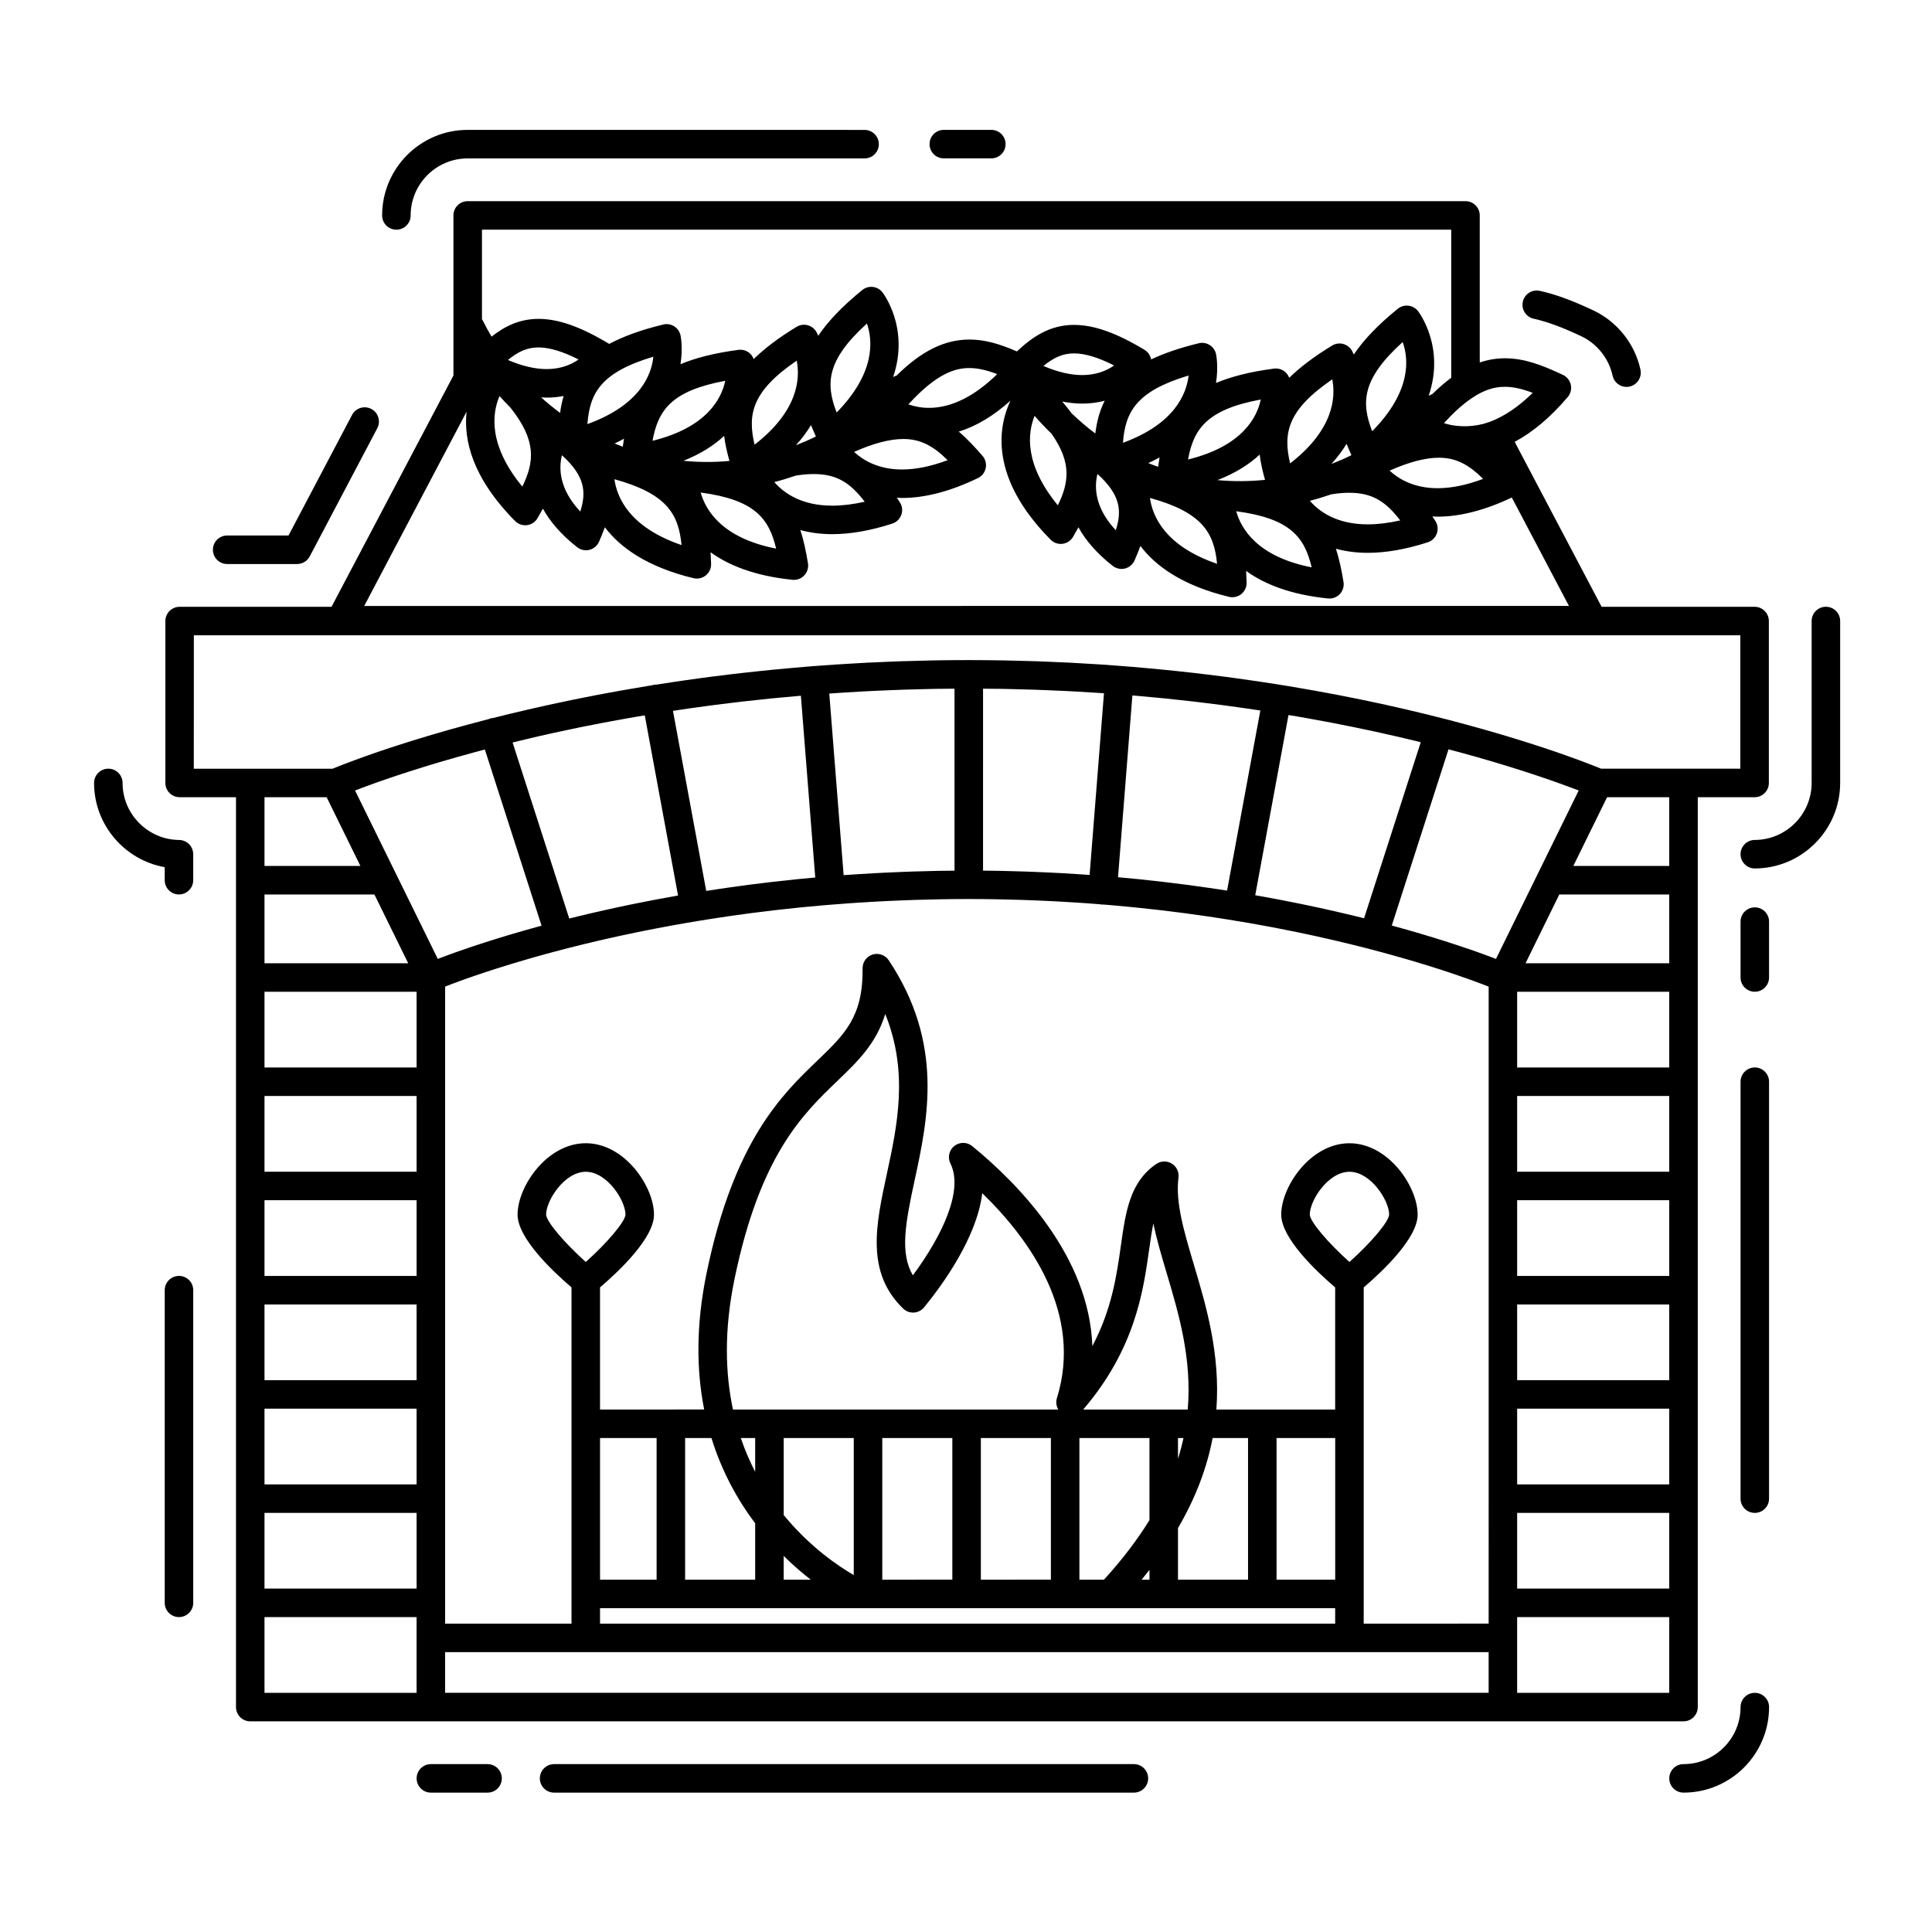 <?xml version="1.0" encoding="UTF-8"?>
<!-- Uploaded to: SVG Repo, www.svgrepo.com, Generator: SVG Repo Mixer Tools -->
<svg fill="#000000" width="800px" height="800px" version="1.1" viewBox="144 144 512 512" xmlns="http://www.w3.org/2000/svg">
 <g>
  <path d="m593.93 596.4v-241.13h15.059c2.086 0 3.777-1.691 3.777-3.777v-42.91c0-2.09-1.691-3.777-3.777-3.777h-40.543l-23.039-43.715c4.805-2.57 9.508-6.508 14.062-11.879 0.762-0.898 1.059-2.098 0.812-3.246-0.25-1.148-1.02-2.117-2.082-2.617-5.777-2.719-10.367-4.402-15.375-4.402-2.258 0-4.469 0.371-6.672 1.109l-0.004-38.969c0-2.09-1.691-3.777-3.777-3.777h-264.43c-2.09 0-3.777 1.691-3.777 3.777v42.426l-32.305 61.293h-40.258c-2.09 0-3.777 1.691-3.777 3.777v42.906c0 2.09 1.691 3.777 3.777 3.777h14.941v241.13c0 2.086 1.691 3.777 3.777 3.777h379.83c2.086 0 3.777-1.691 3.777-3.777zm-169.59-318.49c-8.977-10.898-8.004-19.168-6.164-23.703 1.438 1.648 2.93 3.231 4.488 4.727 5.348 7.609 4.66 12.902 1.676 18.977zm76.512-16.297c0.395 0.996 0.836 2.004 1.293 3.012-1.723 0.859-3.492 1.621-5.297 2.324 1.621-1.793 2.941-3.578 4.004-5.336zm14.871-26.969c1.629 4.527 2.332 13.07-8.082 23.641-2.973-7.676-2.699-13.895 8.082-23.641zm-67.41 32.078c1.043-0.484 2.047-0.984 2.981-1.5-0.145 0.816-0.266 1.641-0.379 2.484-0.879-0.312-1.746-0.633-2.602-0.984zm18.32 4.508c4.836-1.859 8.465-4.215 11.191-6.758 0.27 2.195 0.781 4.422 1.418 6.699-4.242 0.418-8.457 0.449-12.609 0.059zm19.262-4.426c-1.895-7.992-0.777-14.113 11.172-22.273 0.934 4.754 0.391 13.328-11.172 22.273zm-27.055-1.031c1.492-8.098 4.984-13.25 19.273-15.898-0.98 4.715-4.856 12.355-19.273 15.898zm-17.246-4.43c0.617-8.188 3.539-13.68 17.398-17.832-0.547 4.809-3.664 12.816-17.398 17.832zm-7.324-2.469c-2.207-1.629-4.289-3.441-6.289-5.356-0.75-1.012-1.578-2.047-2.484-3.106 1.812 0.348 3.586 0.543 5.301 0.543 2.211 0 4.188-0.289 5.961-0.758-1.363 2.688-2.106 5.586-2.488 8.676zm-3.469-15.477c-3.125 0-6.562-0.812-10.273-2.414 2.695-2.211 5.102-3.328 8.105-3.328 2.891 0 6.387 1.051 10.609 3.195-1.836 1.297-4.602 2.547-8.441 2.547zm4.039 26.203c6.07 5.516 6.531 9.684 4.856 14.926-5.609-6.019-5.727-11.457-4.856-14.926zm31.695 23.805c-13.848-4.719-17.133-12.664-17.785-17.449 13.949 3.848 16.992 9.273 17.785 17.449zm25.07 0.945c-14.363-2.793-18.703-10.215-19.996-14.867 14.344 1.91 18.098 6.871 19.996 14.867zm-0.477-17.633c1.926-0.496 3.82-1.07 5.68-1.715 1.699-0.273 3.273-0.414 4.719-0.414 6.141 0 9.688 2.293 13.543 7.324-3.066 0.695-5.941 1.047-8.598 1.047h-0.004c-8.238 0-12.883-3.402-15.34-6.242zm21.133-8c5.195-2.297 9.496-3.418 13.055-3.418 4.613 0 7.961 1.883 11.734 5.606-4.363 1.641-8.41 2.473-12.078 2.473-6.328 0-10.387-2.5-12.711-4.66zm37.93-20.609c-3.742 3.668-7.559 6.246-11.324 7.664-0.09 0.035-0.184 0.055-0.277 0.09-0.48 0.172-0.961 0.316-1.445 0.457-3.938 1.035-7.91 0.699-10.488-0.188 0.078-0.082 0.152-0.156 0.227-0.238 0.566-0.617 1.125-1.195 1.676-1.75 0.16-0.16 0.324-0.324 0.48-0.48 0.629-0.613 1.254-1.195 1.863-1.73 0.035-0.027 0.062-0.055 0.098-0.082 1.363-1.176 2.684-2.152 3.977-2.941 0.031-0.02 0.059-0.047 0.09-0.066 3.219-1.941 5.723-2.336 7.746-2.336 2.324-0.008 4.695 0.578 7.379 1.602zm-21.602-43.242v39.242c-0.012 0.008-0.02 0.02-0.031 0.023-1.648 1.219-3.316 2.664-5.016 4.34-0.324 0.09-0.637 0.234-0.93 0.414 4.473-13.086-2.762-22.371-2.867-22.5-0.633-0.781-1.547-1.281-2.547-1.383-0.992-0.098-1.996 0.195-2.777 0.824-5.398 4.383-9.133 8.371-11.648 12.113-0.305-0.676-0.527-1.059-0.543-1.086-0.52-0.859-1.359-1.477-2.332-1.719-0.977-0.242-2.004-0.082-2.863 0.438-4.852 2.941-8.535 5.777-11.383 8.547-0.246-0.66-0.664-1.25-1.23-1.684-0.797-0.613-1.797-0.883-2.797-0.754-6.394 0.84-11.402 2.133-15.375 3.809 0.719-4.445 0.016-7.644-0.004-7.731-0.234-0.977-0.848-1.82-1.703-2.344-0.855-0.527-1.891-0.688-2.863-0.449-5.09 1.23-9.219 2.672-12.621 4.281-0.191-1.02-0.789-1.961-1.746-2.539-7.469-4.508-13.402-6.609-18.688-6.609-6.461 0-11.094 3.234-15.137 7.031-4.523-1.965-8.418-3.148-12.598-3.148-6.523 0-12.66 3-19.277 9.531-0.324 0.09-0.633 0.234-0.926 0.41 4.473-13.09-2.754-22.371-2.863-22.504-0.629-0.781-1.547-1.281-2.543-1.383-0.996-0.102-1.996 0.191-2.777 0.824-5.398 4.383-9.133 8.375-11.652 12.113-0.305-0.676-0.527-1.059-0.543-1.086-0.52-0.859-1.359-1.477-2.332-1.719-0.977-0.246-2.004-0.082-2.863 0.438-4.848 2.941-8.535 5.773-11.379 8.547-0.246-0.66-0.664-1.246-1.227-1.684-0.797-0.613-1.809-0.879-2.797-0.754-6.394 0.84-11.406 2.133-15.375 3.805 0.719-4.445 0.016-7.644-0.004-7.727-0.234-0.977-0.844-1.82-1.699-2.344-0.855-0.523-1.883-0.688-2.863-0.449-5.981 1.445-10.637 3.176-14.328 5.144-0.016-0.012-0.023-0.023-0.039-0.031-7.469-4.508-13.406-6.609-18.688-6.609-5.082 0-9.027 2.012-12.449 4.711-0.805-1.387-1.594-2.789-2.309-4.25-0.066-0.137-0.152-0.25-0.23-0.375v-23.727l256.86-0.004zm-169.66 51.789c0.395 0.996 0.836 2 1.293 3.012-1.719 0.859-3.492 1.621-5.293 2.324 1.625-1.801 2.941-3.586 4-5.336zm14.82-26.922c1.578 4.578 2.203 13.148-8.031 23.582-2.969-7.66-2.695-13.871 8.031-23.582zm-66.867 31.801c0.867-0.414 1.699-0.84 2.484-1.277-0.121 0.699-0.23 1.406-0.328 2.125-0.727-0.266-1.441-0.555-2.156-0.848zm18.23 4.574c4.633-1.832 8.145-4.129 10.793-6.602 0.266 2.176 0.773 4.387 1.406 6.644-4.09 0.375-8.168 0.367-12.199-0.043zm18.859-4.269c-1.898-7.992-0.777-14.113 11.168-22.27 0.938 4.754 0.395 13.324-11.168 22.27zm-27.051-1.027c1.492-8.098 4.988-13.254 19.277-15.898-0.984 4.711-4.863 12.355-19.277 15.898zm-17.25-4.426c0.617-8.211 3.547-13.707 17.473-17.859-0.477 4.789-3.519 12.801-17.473 17.859zm-7.242-2.973c-1.742-1.281-3.414-2.66-5.031-4.109 0.5 0.027 1 0.062 1.492 0.062 1.613 0 3.102-0.16 4.481-0.422-0.434 1.438-0.734 2.93-0.941 4.469zm-3.543-11.605c-3.125 0-6.566-0.812-10.277-2.414 2.695-2.211 5.098-3.324 8.102-3.324 2.891 0 6.387 1.051 10.617 3.195-1.84 1.293-4.606 2.543-8.441 2.543zm-12.512 7.148c0.926 1.039 1.883 2.039 2.859 3.019 6.953 8.707 6.422 14.379 3.188 20.973-9.172-11.133-7.961-19.527-6.047-23.992zm16.547 15.68c6.07 5.516 6.531 9.688 4.856 14.93-5.613-6.019-5.731-11.457-4.856-14.93zm31.695 23.809c-13.848-4.723-17.133-12.664-17.785-17.453 13.949 3.848 16.988 9.277 17.785 17.453zm25.066 0.938c-14.363-2.793-18.703-10.211-19.996-14.863 14.348 1.914 18.098 6.875 19.996 14.863zm-0.477-17.629c1.926-0.496 3.816-1.07 5.68-1.715 1.699-0.273 3.273-0.414 4.727-0.414 6.137 0 9.688 2.297 13.543 7.332-3.066 0.695-5.941 1.047-8.598 1.047-8.25-0.004-12.895-3.41-15.352-6.25zm21.137-8c5.195-2.297 9.496-3.418 13.055-3.418 4.613 0 7.957 1.883 11.734 5.606-4.359 1.641-8.41 2.473-12.074 2.473-6.332 0.004-10.391-2.5-12.715-4.66zm14.387-12.59c7.695-8.445 12.641-9.629 16.164-9.629 2.324 0 4.691 0.586 7.375 1.605-5.992 5.871-12.164 8.945-18.039 8.945-2.168 0.008-4.031-0.41-5.5-0.922zm-117.08 1.938c-0.805 7.363 1.414 17.41 12.852 28.973 0.715 0.723 1.684 1.121 2.684 1.121 0.16 0 0.316-0.012 0.477-0.031 1.168-0.148 2.199-0.832 2.789-1.848 0.492-0.848 0.969-1.691 1.422-2.527 1.832 3.328 4.711 6.793 9.078 10.227 0.672 0.527 1.496 0.809 2.336 0.809 0.309 0 0.621-0.039 0.93-0.117 1.137-0.289 2.074-1.086 2.539-2.16 0.559-1.281 1.078-2.555 1.539-3.82 4.019 5.316 11.105 10.496 23.484 13.496 0.293 0.07 0.594 0.105 0.891 0.105 0.855 0 1.695-0.289 2.375-0.84 0.914-0.738 1.434-1.863 1.402-3.039-0.027-1.051-0.074-2.078-0.133-3.094 4.785 3.461 11.695 6.277 21.695 7.293 0.129 0.012 0.254 0.02 0.379 0.02 1.039 0 2.035-0.426 2.754-1.191 0.805-0.855 1.168-2.039 0.977-3.203-0.512-3.113-1.117-6.059-2.023-8.801 2.473 0.66 5.254 1.082 8.453 1.082h0.004c4.84 0 10.195-0.941 15.914-2.797 1.117-0.363 2.004-1.227 2.398-2.336 0.391-1.109 0.246-2.336-0.398-3.324-0.262-0.402-0.523-0.797-0.789-1.195 0.457 0.02 0.898 0.062 1.375 0.062 6.113 0 12.883-1.777 20.117-5.277 1.059-0.512 1.82-1.488 2.055-2.641 0.238-1.152-0.078-2.348-0.848-3.238-2.004-2.309-4.047-4.527-6.297-6.422 4.664-1.445 9.238-4.191 13.699-8.211-3.246 6.926-5.68 20.348 10.645 36.848 0.711 0.723 1.684 1.121 2.684 1.121 0.16 0 0.316-0.012 0.477-0.031 1.168-0.148 2.195-0.832 2.789-1.848 0.492-0.848 0.969-1.691 1.422-2.527 1.836 3.324 4.715 6.793 9.078 10.227 0.672 0.527 1.496 0.809 2.336 0.809 0.309 0 0.621-0.039 0.926-0.117 1.137-0.289 2.074-1.09 2.543-2.16 0.559-1.281 1.078-2.551 1.539-3.816 4.019 5.316 11.105 10.492 23.477 13.488 0.293 0.07 0.594 0.105 0.891 0.105 0.855 0 1.695-0.293 2.375-0.84 0.914-0.738 1.43-1.863 1.402-3.039-0.027-1.051-0.074-2.074-0.133-3.094 4.785 3.465 11.695 6.281 21.703 7.297 0.129 0.012 0.258 0.02 0.379 0.02 1.039 0 2.035-0.426 2.754-1.191 0.805-0.855 1.168-2.039 0.977-3.203-0.512-3.113-1.117-6.062-2.023-8.801 2.473 0.66 5.25 1.082 8.445 1.082h0.004c4.84 0 10.195-0.941 15.91-2.797 1.117-0.363 2.004-1.227 2.394-2.336 0.395-1.109 0.246-2.336-0.395-3.324-0.262-0.402-0.523-0.793-0.789-1.188 0.461 0.02 0.898 0.059 1.375 0.059 5.992 0 12.609-1.715 19.68-5.074l15.141 28.727-319.27 0.02zm-28.016 99.797c0.098-0.039 0.211-0.078 0.309-0.117 0.934-0.352 1.988-0.734 3.152-1.152 0.172-0.059 0.324-0.117 0.5-0.18 0.465-0.164 0.969-0.34 1.465-0.516 0.359-0.125 0.711-0.25 1.09-0.379 0.488-0.168 1.012-0.344 1.527-0.52 0.43-0.145 0.863-0.293 1.312-0.441 0.531-0.18 1.082-0.359 1.641-0.543 0.492-0.16 1-0.328 1.52-0.492 0.562-0.18 1.137-0.367 1.727-0.551 0.57-0.18 1.168-0.367 1.762-0.551 0.59-0.184 1.176-0.367 1.789-0.555 0.668-0.203 1.371-0.414 2.066-0.621 0.59-0.176 1.16-0.352 1.77-0.527 1.262-0.371 2.57-0.75 3.914-1.129 0.582-0.164 1.199-0.332 1.797-0.5 0.855-0.238 1.707-0.473 2.59-0.715 0.668-0.18 1.363-0.367 2.047-0.547 0.289-0.078 0.59-0.156 0.883-0.23l15.027 46.684c-0.055 0.012-0.098 0.027-0.152 0.039-1.301 0.352-2.566 0.703-3.789 1.051-0.18 0.055-0.348 0.102-0.527 0.152-1.047 0.297-2.062 0.594-3.047 0.883-0.426 0.125-0.832 0.25-1.246 0.371-0.711 0.211-1.422 0.426-2.102 0.637-0.438 0.133-0.852 0.262-1.273 0.395-0.633 0.195-1.254 0.391-1.852 0.578-0.41 0.133-0.812 0.258-1.211 0.387-0.57 0.184-1.125 0.367-1.664 0.543-0.367 0.121-0.738 0.246-1.094 0.363-0.562 0.188-1.094 0.367-1.617 0.547-0.293 0.102-0.598 0.203-0.879 0.301-0.641 0.223-1.246 0.434-1.832 0.637-0.133 0.047-0.273 0.098-0.402 0.141-0.699 0.246-1.344 0.48-1.953 0.707-0.227 0.082-0.422 0.156-0.641 0.238-0.367 0.137-0.73 0.27-1.059 0.395-0.238 0.09-0.449 0.168-0.668 0.254-0.16 0.059-0.344 0.129-0.492 0.188l-21.922-44.633c0.109-0.043 0.23-0.09 0.348-0.133 0.379-0.152 0.762-0.297 1.188-0.457zm44.801-13.242c0.781-0.184 1.559-0.367 2.352-0.551 1.09-0.25 2.211-0.5 3.332-0.746 0.734-0.16 1.457-0.324 2.203-0.484 1.602-0.344 3.238-0.688 4.898-1.031 0.449-0.094 0.898-0.184 1.352-0.277 1.785-0.359 3.598-0.719 5.445-1.066 0.734-0.141 1.496-0.277 2.242-0.414 1.324-0.246 2.652-0.488 4.008-0.73 0.871-0.152 1.762-0.305 2.644-0.457 0.648-0.109 1.309-0.219 1.961-0.328l8.82 47.75c-0.375 0.066-0.75 0.133-1.125 0.199-1.348 0.238-2.668 0.48-3.977 0.727-0.48 0.09-0.977 0.18-1.449 0.27-1.766 0.336-3.5 0.676-5.195 1.023-0.406 0.082-0.797 0.168-1.203 0.25-1.285 0.266-2.559 0.531-3.805 0.805-0.613 0.133-1.203 0.266-1.805 0.398-1.016 0.223-2.019 0.449-3.004 0.676-0.633 0.145-1.254 0.289-1.875 0.438-0.934 0.215-1.848 0.438-2.754 0.656-0.605 0.145-1.207 0.293-1.797 0.438-0.281 0.066-0.57 0.137-0.848 0.211l-15.012-46.648c0.551-0.137 1.102-0.27 1.668-0.406 0.953-0.238 1.934-0.469 2.922-0.699zm42.035-7.894c1.418-0.203 2.863-0.402 4.309-0.594 0.91-0.125 1.812-0.25 2.734-0.367 1.719-0.223 3.469-0.434 5.223-0.641 0.68-0.082 1.344-0.168 2.031-0.246 2.438-0.281 4.906-0.547 7.41-0.797 0.66-0.066 1.336-0.125 2.004-0.188 1.875-0.18 3.758-0.359 5.664-0.52 0.133-0.012 0.266-0.02 0.398-0.031l3.805 48.168c-1.188 0.105-2.367 0.219-3.543 0.332-0.402 0.039-0.809 0.074-1.207 0.113-2.176 0.219-4.316 0.449-6.43 0.695-0.641 0.074-1.262 0.156-1.898 0.23-1.477 0.176-2.945 0.359-4.391 0.543-0.777 0.102-1.543 0.207-2.309 0.312-1.281 0.172-2.551 0.348-3.805 0.527-0.797 0.113-1.586 0.23-2.371 0.352-0.984 0.148-1.965 0.293-2.934 0.449l-8.816-47.711c0.422-0.062 0.84-0.133 1.262-0.195 0.945-0.156 1.898-0.297 2.863-0.434zm45.418-4.481c1.098-0.059 2.195-0.117 3.301-0.172 1.707-0.082 3.422-0.156 5.152-0.223 1.074-0.043 2.144-0.086 3.231-0.121 1.895-0.059 3.812-0.109 5.731-0.152 0.941-0.02 1.867-0.047 2.816-0.062 1.598-0.027 3.223-0.031 4.836-0.043l0.004 48.227c-1.25 0.012-2.5 0.02-3.738 0.039-0.816 0.012-1.617 0.039-2.43 0.055-1.656 0.039-3.309 0.074-4.941 0.133-0.941 0.031-1.871 0.066-2.805 0.105-1.492 0.059-2.977 0.121-4.445 0.191-0.949 0.047-1.891 0.098-2.832 0.148-1.457 0.082-2.898 0.168-4.336 0.258-0.898 0.059-1.797 0.117-2.684 0.18-0.387 0.027-0.785 0.051-1.176 0.078l-3.805-48.129c1.051-0.074 2.109-0.141 3.172-0.211 1.641-0.113 3.289-0.211 4.949-0.301zm40.301-0.664c1.914 0.043 3.824 0.09 5.711 0.152 1.055 0.035 2.098 0.078 3.144 0.117 1.734 0.066 3.457 0.141 5.168 0.223 1.074 0.055 2.137 0.109 3.195 0.168 1.676 0.094 3.34 0.195 4.988 0.301 0.727 0.047 1.445 0.098 2.168 0.145l-3.805 48.141c-0.125-0.008-0.25-0.016-0.371-0.023-0.879-0.062-1.766-0.121-2.656-0.18-1.422-0.094-2.856-0.18-4.301-0.262-0.926-0.055-1.852-0.102-2.785-0.145-1.465-0.07-2.941-0.133-4.43-0.195-0.91-0.035-1.824-0.074-2.746-0.102-1.625-0.055-3.266-0.094-4.914-0.133-0.797-0.02-1.586-0.043-2.387-0.055-1.207-0.02-2.434-0.027-3.652-0.039l0.004-48.219c1.641 0.012 3.297 0.016 4.918 0.043 0.926 0.012 1.832 0.043 2.75 0.062zm39.012 2.328c0.559 0.055 1.133 0.105 1.691 0.16 2.512 0.254 4.988 0.523 7.434 0.809 0.551 0.062 1.086 0.133 1.629 0.199 1.875 0.223 3.738 0.453 5.57 0.691 0.832 0.109 1.648 0.223 2.473 0.336 1.527 0.207 3.047 0.414 4.539 0.633 0.883 0.129 1.746 0.258 2.613 0.387 0.289 0.043 0.566 0.09 0.855 0.133l-8.816 47.719c-0.805-0.125-1.629-0.25-2.449-0.371-0.777-0.117-1.559-0.234-2.348-0.348-1.246-0.18-2.512-0.359-3.785-0.527-0.762-0.102-1.516-0.211-2.285-0.309-1.445-0.188-2.906-0.367-4.379-0.547-0.617-0.074-1.223-0.152-1.848-0.227-2.098-0.246-4.223-0.477-6.379-0.699-0.387-0.039-0.785-0.074-1.172-0.109-1.406-0.137-2.82-0.277-4.254-0.406l3.805-48.168c0.398 0.031 0.805 0.062 1.203 0.098 1.988 0.172 3.953 0.355 5.902 0.547zm39.223 5.391c1.508 0.266 2.984 0.543 4.453 0.816 0.586 0.109 1.191 0.219 1.773 0.328 4.098 0.785 8.039 1.594 11.816 2.414 0.551 0.121 1.082 0.242 1.629 0.363 1.32 0.293 2.633 0.586 3.91 0.883 0.637 0.148 1.262 0.293 1.891 0.441 1.152 0.27 2.293 0.543 3.41 0.812 0.406 0.098 0.805 0.195 1.211 0.297l-15.02 46.656c-0.199-0.051-0.406-0.102-0.605-0.148-0.594-0.148-1.195-0.293-1.801-0.441-0.895-0.215-1.805-0.434-2.723-0.648-0.617-0.145-1.238-0.293-1.867-0.438-0.98-0.227-1.98-0.449-2.988-0.676-0.598-0.133-1.195-0.266-1.805-0.402-1.215-0.266-2.461-0.527-3.715-0.789-0.426-0.09-0.84-0.18-1.27-0.266-1.684-0.344-3.402-0.684-5.152-1.023-0.477-0.09-0.969-0.18-1.449-0.27-1.301-0.246-2.602-0.484-3.934-0.727-0.508-0.09-1.023-0.18-1.539-0.27l8.82-47.762c0.879 0.148 1.758 0.293 2.625 0.441 0.777 0.137 1.562 0.27 2.328 0.406zm40.414 9.027c1.27 0.344 2.5 0.688 3.707 1.027 0.219 0.059 0.449 0.125 0.664 0.184 1.445 0.41 2.84 0.812 4.188 1.215 0.25 0.074 0.484 0.145 0.734 0.219 1.07 0.316 2.121 0.637 3.133 0.945 0.383 0.117 0.75 0.23 1.125 0.352 0.84 0.262 1.664 0.52 2.457 0.773 0.391 0.125 0.773 0.246 1.152 0.371 0.742 0.238 1.469 0.473 2.168 0.707 0.363 0.117 0.719 0.238 1.07 0.355 0.691 0.23 1.355 0.457 2 0.676 0.293 0.102 0.598 0.203 0.887 0.301 0.707 0.246 1.379 0.48 2.023 0.707 0.18 0.062 0.379 0.133 0.559 0.195 1.652 0.59 3.098 1.121 4.324 1.582 0.102 0.039 0.188 0.074 0.289 0.109 0.375 0.145 0.719 0.273 1.051 0.402l-5.582 11.371-16.336 33.262c-0.16-0.062-0.359-0.137-0.531-0.203-0.199-0.074-0.391-0.148-0.605-0.23-0.352-0.133-0.727-0.273-1.117-0.414-0.199-0.074-0.379-0.145-0.594-0.219-0.609-0.223-1.258-0.457-1.953-0.707-0.117-0.043-0.258-0.09-0.375-0.133-0.594-0.211-1.207-0.426-1.855-0.648-0.277-0.098-0.578-0.195-0.867-0.293-0.523-0.18-1.055-0.359-1.613-0.543-0.359-0.117-0.727-0.238-1.098-0.363-0.543-0.18-1.094-0.359-1.664-0.543-0.398-0.129-0.801-0.258-1.215-0.391-0.586-0.188-1.188-0.375-1.801-0.566-0.434-0.137-0.863-0.27-1.312-0.406-0.668-0.203-1.359-0.414-2.055-0.621-0.426-0.129-0.84-0.254-1.273-0.383-0.914-0.273-1.863-0.547-2.828-0.824-0.254-0.074-0.492-0.145-0.75-0.215-1.211-0.344-2.465-0.691-3.754-1.047-0.117-0.031-0.23-0.062-0.352-0.098l15.031-46.688c0.5 0.133 1.012 0.266 1.504 0.398 0.48 0.117 0.98 0.25 1.465 0.383zm55.527 83.527h-40.305v-20.062h40.305zm0 27.621h-40.305v-20.062h40.305zm0 27.621h-40.305v-20.062h40.305zm-40.305 7.562h40.305v20.059h-40.305zm0 27.617h40.305v20.066h-40.305zm40.305-118.04h-38.082l2.996-6.106 5.953-12.117h29.129zm-372.27 118.04h40.305v20.066h-40.305zm0-27.617h40.305v20.059h-40.305zm0-55.246h40.305v20.062h-40.305zm0-27.621h40.305v20.062h-40.305zm40.305 55.242v20.062h-40.305v-20.062zm-2.223-62.801h-38.082v-18.223h29.129zm-38.082 145.66h40.305v20.062h-40.305zm118.45-19.836c2.785 9.004 6.981 16.492 11.586 22.602v14.938h-18.566v-37.539l6.981 0.004zm6.098-42.078c6.769-32.875 18.102-43.75 27.207-52.496 5.43-5.211 10.34-9.926 12.75-17.793 6.246 15.445 3.176 29.648 0.406 42.445-2.891 13.367-5.617 25.992 4.332 35.613 0.758 0.734 1.789 1.117 2.848 1.055 1.055-0.059 2.035-0.562 2.707-1.379 4.82-5.898 14.012-18.496 15.414-30.254 12.797 12.438 26.723 32.027 19.773 54.359-0.32 1.031-0.133 2.09 0.371 2.977l-86.207-0.004c-2.074-9.68-2.363-21.113 0.398-34.523zm120.12 34.523h-27.699c13.734-16.055 15.898-31.234 17.469-42.359 0.371-2.641 0.711-4.945 1.125-6.949 0.875 4.258 2.184 8.656 3.527 13.172 3.172 10.66 6.727 22.605 5.578 36.137zm39.082 7.555v37.539h-15.543v-37.539zm3.777-46.66c-5.656-5.055-10.418-10.652-10.52-12.543 0-3.742 4.871-11.359 10.52-11.359 5.648 0 10.52 7.617 10.52 11.352-0.102 1.891-4.859 7.496-10.52 12.551zm-26.879 84.199h-18.562v-13.68c4.91-8.391 7.742-16.348 9.176-23.863h9.391v37.543zm-28.195 0c0.719-0.875 1.406-1.742 2.078-2.606v2.606zm-76.293-37.539v36.312c-4.082-2.359-11.637-7.438-18.562-15.902v-20.41zm26.125 0v37.535l-18.566 0.004v-37.539zm26.121 0v37.535l-18.562 0.004v-37.535zm7.555 37.539v-37.535h18.566v21.75c-3.129 5.074-7.086 10.332-12.066 15.785zm-71.191 0h-7.176v-6.297c2.488 2.457 4.922 4.543 7.176 6.297zm97.316-32.047v-5.488h1.453c-0.387 1.801-0.871 3.629-1.453 5.488zm-112.05-5.492v8.945c-1.426-2.762-2.719-5.731-3.812-8.945zm-26.121 37.539h-14.992v-37.539h14.992zm-18.77-84.199c-5.656-5.059-10.418-10.656-10.516-12.543 0-3.742 4.871-11.359 10.516-11.359 5.648 0 10.52 7.617 10.52 11.352-0.102 1.891-4.859 7.496-10.52 12.551zm3.777 91.758h194.82v4.09h-194.82zm235.49 11.648v10.77h-276.55v-10.77zm-33.109-7.559v-89.105c5.176-4.426 14.297-13.105 14.297-19.285 0-7.441-7.762-18.918-18.078-18.918s-18.078 11.477-18.078 18.918c0 6.184 9.121 14.859 14.297 19.285v32.363h-31.484c1.098-14.652-2.703-27.457-5.93-38.293-2.656-8.922-4.953-16.625-4.109-23.18 0.188-1.473-0.504-2.918-1.77-3.699-1.266-0.777-2.871-0.746-4.098 0.09-7.012 4.75-8.121 12.59-9.402 21.668-1.09 7.727-2.367 16.793-7.555 26.609-0.84-23.707-19.332-42.77-31.836-53-1.379-1.129-3.359-1.137-4.754-0.027-1.395 1.109-1.82 3.047-1.02 4.644 3.586 7.176-2.371 19.398-9.961 29.633-3.426-5.922-2.043-13.57 0.473-25.215 3.492-16.148 7.836-36.25-6.871-58.293-0.926-1.391-2.664-2.008-4.258-1.516-1.598 0.492-2.68 1.977-2.664 3.648 0.133 12.824-4.684 17.453-11.984 24.457-9.34 8.969-22.137 21.25-29.379 56.418-2.844 13.82-2.656 25.777-0.621 36.051l-27.598 0.004v-32.363c5.176-4.426 14.301-13.105 14.301-19.289 0-7.441-7.766-18.918-18.078-18.918s-18.074 11.477-18.074 18.918c0 6.18 9.117 14.855 14.293 19.285v89.109h-33.496v-168.82c0.113-0.047 0.211-0.082 0.336-0.133 0.105-0.039 0.215-0.082 0.324-0.125 0.309-0.117 0.648-0.25 1.004-0.383 0.16-0.059 0.324-0.125 0.496-0.188 0.359-0.137 0.75-0.281 1.152-0.43 0.188-0.066 0.371-0.137 0.566-0.207 0.434-0.16 0.906-0.328 1.383-0.5 0.211-0.074 0.41-0.145 0.629-0.223 0.551-0.195 1.145-0.402 1.75-0.609 0.172-0.059 0.328-0.117 0.508-0.172 0.789-0.27 1.625-0.551 2.5-0.84 0.203-0.066 0.426-0.141 0.633-0.207 0.684-0.223 1.379-0.449 2.106-0.684 0.336-0.105 0.699-0.219 1.047-0.328 0.637-0.203 1.281-0.402 1.949-0.609 0.414-0.129 0.848-0.258 1.277-0.391 0.637-0.195 1.285-0.387 1.945-0.586 0.473-0.141 0.961-0.285 1.449-0.426 0.672-0.195 1.352-0.395 2.047-0.594 0.512-0.145 1.027-0.293 1.551-0.441 0.723-0.203 1.465-0.406 2.215-0.609 0.535-0.145 1.062-0.293 1.613-0.438 0.82-0.219 1.672-0.441 2.523-0.664 0.508-0.133 0.996-0.262 1.516-0.395 1.07-0.273 2.176-0.551 3.289-0.824 0.336-0.082 0.652-0.164 0.992-0.246 1.445-0.352 2.93-0.703 4.445-1.055 0.473-0.109 0.973-0.219 1.453-0.328 1.07-0.242 2.144-0.484 3.25-0.727 0.629-0.137 1.273-0.273 1.906-0.406 0.992-0.211 1.988-0.422 3.012-0.633 0.699-0.145 1.414-0.285 2.125-0.43 0.996-0.199 1.996-0.398 3.019-0.594 0.742-0.145 1.496-0.285 2.254-0.426 1.035-0.195 2.082-0.383 3.141-0.574 0.762-0.137 1.523-0.27 2.297-0.406 1.105-0.191 2.231-0.379 3.359-0.562 0.754-0.125 1.508-0.25 2.273-0.371 1.23-0.195 2.484-0.387 3.746-0.574 0.691-0.105 1.379-0.211 2.082-0.316 1.68-0.246 3.391-0.48 5.117-0.707 0.297-0.039 0.586-0.082 0.887-0.121 2.023-0.266 4.082-0.516 6.168-0.758 0.645-0.074 1.309-0.145 1.953-0.215 1.457-0.16 2.922-0.324 4.41-0.473 0.832-0.086 1.68-0.16 2.519-0.242 1.336-0.129 2.68-0.254 4.035-0.371 0.91-0.078 1.832-0.152 2.75-0.223 1.328-0.105 2.668-0.211 4.019-0.305 0.945-0.066 1.898-0.133 2.856-0.195 1.363-0.09 2.738-0.168 4.121-0.246 0.953-0.055 1.91-0.105 2.879-0.152 1.445-0.07 2.906-0.133 4.371-0.188 0.926-0.035 1.844-0.074 2.777-0.105 1.629-0.055 3.273-0.094 4.926-0.129 0.789-0.02 1.574-0.043 2.371-0.055 2.461-0.039 4.941-0.066 7.453-0.066 2.481 0 4.934 0.023 7.367 0.066 0.789 0.012 1.566 0.039 2.352 0.055 1.629 0.035 3.254 0.074 4.863 0.129 0.926 0.031 1.84 0.07 2.758 0.105 1.445 0.059 2.887 0.117 4.316 0.188 0.953 0.047 1.902 0.102 2.848 0.152 1.371 0.074 2.734 0.16 4.09 0.246 0.941 0.059 1.883 0.125 2.812 0.191 1.148 0.082 2.285 0.172 3.418 0.262 0.121 0.023 0.238 0.055 0.367 0.066 0.102 0.008 0.203 0.012 0.301 0.012 0.035 0 0.062-0.02 0.098-0.02 0.84 0.066 1.684 0.137 2.516 0.211 1.359 0.117 2.699 0.246 4.039 0.375 0.82 0.082 1.648 0.156 2.465 0.238 1.484 0.152 2.945 0.316 4.402 0.48 0.637 0.07 1.281 0.137 1.91 0.211 2.07 0.246 4.117 0.496 6.129 0.762 0.258 0.035 0.508 0.07 0.77 0.105 1.754 0.234 3.488 0.473 5.195 0.727 0.676 0.098 1.328 0.203 1.996 0.301 1.27 0.191 2.535 0.383 3.781 0.582 0.605 0.098 1.203 0.199 1.805 0.297 0.074 0.02 0.145 0.051 0.223 0.066 0.129 0.023 0.254 0.023 0.379 0.035 1.066 0.176 2.133 0.355 3.18 0.535 0.758 0.133 1.508 0.266 2.254 0.402 1.066 0.191 2.117 0.387 3.16 0.578 0.742 0.137 1.477 0.277 2.207 0.422 1.023 0.199 2.031 0.398 3.031 0.598 0.695 0.141 1.395 0.281 2.074 0.422 1.031 0.211 2.039 0.43 3.043 0.641 0.617 0.133 1.242 0.266 1.848 0.398 1.129 0.25 2.231 0.5 3.32 0.75 0.449 0.102 0.906 0.203 1.352 0.309 1.516 0.352 3 0.707 4.445 1.059 0.309 0.074 0.598 0.152 0.902 0.227 1.137 0.281 2.258 0.562 3.352 0.844 0.504 0.129 0.988 0.258 1.484 0.387 0.855 0.223 1.707 0.445 2.531 0.672 0.543 0.145 1.066 0.293 1.598 0.438 0.746 0.203 1.484 0.406 2.203 0.609 0.527 0.148 1.047 0.297 1.559 0.441 0.688 0.195 1.367 0.395 2.027 0.586 0.488 0.145 0.977 0.289 1.449 0.43 0.66 0.195 1.301 0.391 1.934 0.582 0.434 0.133 0.867 0.266 1.289 0.395 0.668 0.207 1.309 0.406 1.941 0.609 0.344 0.109 0.699 0.223 1.035 0.328 0.715 0.23 1.402 0.453 2.066 0.676 0.223 0.074 0.461 0.152 0.676 0.223 0.867 0.289 1.695 0.57 2.481 0.836 0.203 0.066 0.379 0.133 0.578 0.203 0.57 0.195 1.133 0.391 1.656 0.578 0.262 0.09 0.5 0.18 0.754 0.266 0.426 0.152 0.848 0.305 1.238 0.445 0.238 0.09 0.465 0.168 0.688 0.254 0.352 0.133 0.695 0.258 1.012 0.379 0.223 0.082 0.438 0.16 0.641 0.242 0.285 0.109 0.562 0.211 0.812 0.309 0.172 0.066 0.344 0.133 0.504 0.195 0.09 0.035 0.168 0.066 0.258 0.102v135.69l-0.004 27.609v5.512zm40.664-29.352h40.305v20.062h-40.305zm40.305-171.44h-25.418l8.949-18.223h16.469zm-390.99-61.133h409.83v35.352h-36.902c-0.027-0.012-0.074-0.031-0.102-0.043-0.059-0.023-0.141-0.055-0.207-0.082-0.219-0.09-0.457-0.184-0.742-0.301-0.133-0.055-0.281-0.109-0.43-0.168-0.273-0.109-0.555-0.219-0.879-0.348-0.191-0.074-0.402-0.156-0.605-0.234-0.328-0.129-0.664-0.258-1.035-0.398-0.258-0.098-0.531-0.203-0.809-0.305-0.379-0.141-0.766-0.289-1.18-0.438-0.316-0.117-0.645-0.238-0.984-0.359-0.43-0.16-0.875-0.316-1.344-0.484-0.371-0.133-0.75-0.266-1.141-0.406-0.5-0.176-1.012-0.355-1.543-0.543-0.414-0.145-0.828-0.289-1.266-0.438-0.551-0.188-1.121-0.379-1.707-0.578-0.48-0.16-0.961-0.324-1.461-0.488-0.59-0.195-1.203-0.395-1.824-0.594-0.539-0.176-1.074-0.352-1.637-0.527-0.648-0.207-1.324-0.418-2.004-0.629-0.578-0.18-1.148-0.359-1.75-0.547-0.719-0.223-1.473-0.445-2.223-0.672-0.613-0.184-1.211-0.367-1.84-0.555-0.805-0.238-1.648-0.48-2.488-0.723-0.621-0.18-1.223-0.359-1.863-0.535-0.922-0.262-1.883-0.527-2.84-0.789-0.609-0.168-1.203-0.336-1.828-0.508-1.129-0.305-2.301-0.613-3.481-0.922-0.496-0.133-0.969-0.258-1.473-0.391-1.684-0.438-3.41-0.871-5.184-1.309-0.566-0.137-1.164-0.277-1.738-0.418-1.238-0.301-2.477-0.598-3.758-0.898-0.75-0.176-1.531-0.348-2.293-0.523-1.145-0.262-2.289-0.523-3.465-0.785-0.852-0.188-1.734-0.371-2.602-0.559-1.137-0.246-2.266-0.484-3.43-0.727-0.926-0.191-1.875-0.379-2.812-0.566-1.152-0.23-2.297-0.461-3.473-0.688-0.984-0.188-1.984-0.375-2.988-0.562-1.184-0.223-2.367-0.441-3.574-0.656-1.023-0.184-2.066-0.367-3.106-0.543-1.223-0.211-2.449-0.422-3.691-0.629-1.074-0.176-2.156-0.352-3.246-0.523-1.258-0.199-2.519-0.395-3.797-0.586-1.113-0.168-2.238-0.332-3.367-0.492-1.297-0.188-2.602-0.371-3.926-0.551-1.152-0.16-2.312-0.312-3.481-0.465-1.336-0.172-2.688-0.34-4.047-0.504-1.18-0.145-2.367-0.285-3.562-0.422-1.387-0.16-2.793-0.309-4.203-0.457-1.211-0.129-2.422-0.254-3.644-0.375-1.438-0.141-2.894-0.273-4.356-0.406-1.227-0.109-2.457-0.223-3.699-0.328-1.504-0.125-3.027-0.238-4.555-0.352-1.234-0.094-2.465-0.188-3.715-0.27-1.578-0.105-3.18-0.195-4.777-0.289-1.23-0.074-2.457-0.148-3.703-0.211-1.691-0.086-3.414-0.152-5.133-0.223-1.18-0.047-2.348-0.105-3.539-0.145-1.934-0.066-3.898-0.109-5.863-0.156-1.004-0.023-1.992-0.055-3.004-0.074-2.977-0.051-5.984-0.078-9.02-0.082h-0.039-0.082-0.008-0.008c-3.055 0-6.082 0.027-9.074 0.078-0.992 0.02-1.961 0.055-2.949 0.074-2.019 0.047-4.039 0.09-6.027 0.16-1.168 0.039-2.316 0.098-3.477 0.141-1.77 0.07-3.547 0.141-5.297 0.23-1.223 0.059-2.422 0.137-3.633 0.207-1.656 0.098-3.309 0.188-4.941 0.297-1.223 0.082-2.426 0.172-3.637 0.262-0.676 0.051-1.355 0.098-2.023 0.145-0.094 0-0.18-0.012-0.277-0.004-0.082 0.004-0.152 0.031-0.23 0.043-0.734 0.059-1.465 0.117-2.195 0.18-1.211 0.102-2.41 0.211-3.606 0.316-1.523 0.137-3.039 0.273-4.535 0.422-1.191 0.117-2.363 0.238-3.539 0.363-1.473 0.152-2.941 0.309-4.394 0.473-1.156 0.133-2.301 0.266-3.441 0.402-1.43 0.172-2.848 0.344-4.254 0.523-1.125 0.145-2.238 0.293-3.344 0.441-1.395 0.188-2.769 0.379-4.141 0.578-1.074 0.152-2.144 0.309-3.207 0.469-1.359 0.203-2.699 0.41-4.035 0.621-0.172 0.027-0.352 0.055-0.527 0.082-0.246-0.004-0.492 0.016-0.742 0.059-0.133 0.023-0.258 0.074-0.383 0.109-0.48 0.078-0.938 0.16-1.414 0.238-1.336 0.219-2.648 0.441-3.953 0.668-0.969 0.168-1.941 0.332-2.898 0.5-1.309 0.234-2.594 0.473-3.871 0.707-0.914 0.172-1.836 0.34-2.734 0.512-1.293 0.25-2.559 0.5-3.82 0.754-0.84 0.168-1.684 0.336-2.512 0.504-1.312 0.27-2.59 0.543-3.867 0.816-0.734 0.16-1.48 0.312-2.203 0.473-1.387 0.305-2.727 0.609-4.07 0.914-0.57 0.133-1.16 0.258-1.727 0.391-1.641 0.379-3.238 0.762-4.812 1.145-0.238 0.055-0.484 0.113-0.719 0.172-1.199 0.293-2.352 0.586-3.508 0.879-0.301 0.02-0.605 0.066-0.906 0.164-0.125 0.039-0.23 0.102-0.348 0.152-0.195 0.051-0.395 0.102-0.586 0.148-0.055 0.016-0.105 0.027-0.16 0.043-1.648 0.426-3.254 0.848-4.812 1.27-0.414 0.109-0.797 0.223-1.207 0.332-1.184 0.324-2.359 0.645-3.488 0.965-0.484 0.137-0.941 0.27-1.418 0.406-1 0.289-1.996 0.574-2.953 0.855-0.516 0.152-1.004 0.301-1.508 0.449-0.875 0.262-1.746 0.523-2.582 0.781-0.496 0.152-0.969 0.301-1.449 0.449-0.789 0.246-1.57 0.488-2.32 0.727-0.473 0.152-0.926 0.301-1.387 0.445-0.711 0.23-1.406 0.457-2.078 0.676-0.43 0.145-0.84 0.281-1.258 0.418-0.66 0.223-1.301 0.438-1.922 0.648-0.367 0.125-0.723 0.246-1.074 0.371-0.598 0.211-1.18 0.41-1.734 0.605-0.336 0.117-0.664 0.234-0.984 0.352-0.523 0.188-1.023 0.367-1.508 0.543-0.289 0.105-0.566 0.207-0.836 0.309-0.473 0.172-0.91 0.336-1.336 0.496-0.23 0.086-0.457 0.172-0.676 0.254-0.422 0.16-0.797 0.305-1.164 0.445-0.168 0.066-0.336 0.133-0.492 0.191-0.367 0.145-0.684 0.266-0.988 0.387-0.109 0.047-0.223 0.09-0.328 0.133-0.324 0.133-0.598 0.238-0.836 0.336-0.039 0.016-0.082 0.031-0.117 0.047-0.035 0.016-0.09 0.035-0.121 0.051h-36.777zm35.188 42.91 8.949 18.223h-25.418v-18.223zm-16.469 217.29h40.305v20.066h-40.305zm372.27 20.066h-40.305v-20.066h40.305z"/>
  <path d="m204.2 293.47h18.539c1.402 0 2.688-0.777 3.344-2.019l17.902-33.969c0.973-1.848 0.266-4.133-1.582-5.106s-4.133-0.266-5.106 1.582l-16.836 31.953h-16.262c-2.09 0-3.777 1.691-3.777 3.777 0 2.09 1.688 3.781 3.777 3.781z"/>
  <path d="m191.46 366.6c-8.258-0.074-14.977-6.856-14.977-15.113 0-2.09-1.691-3.777-3.777-3.777-2.09 0-3.777 1.691-3.777 3.777 0 11.113 8.109 20.441 18.719 22.324v3.453c0 2.09 1.691 3.777 3.777 3.777 2.09 0 3.777-1.691 3.777-3.777v-6.883c0.004-2.074-1.668-3.758-3.742-3.781z"/>
  <path d="m394.12 185.97h12.594c2.086 0 3.777-1.691 3.777-3.777 0-2.09-1.691-3.777-3.777-3.777h-12.594c-2.09 0-3.777 1.691-3.777 3.777 0 2.086 1.691 3.777 3.777 3.777z"/>
  <path d="m249.05 204.87c2.09 0 3.777-1.691 3.777-3.777 0-8.336 6.777-15.113 15.113-15.113h105.18c2.09 0 3.777-1.691 3.777-3.777 0-2.09-1.691-3.777-3.777-3.777l-105.18-0.008c-12.5 0-22.672 10.172-22.672 22.672 0 2.09 1.691 3.781 3.777 3.781z"/>
  <path d="m550.43 228.46c3.66 0.82 7.43 2.203 12.598 4.637 4.223 1.988 7.332 5.898 8.324 10.461 0.383 1.77 1.949 2.977 3.691 2.977 0.266 0 0.535-0.027 0.805-0.09 2.039-0.441 3.332-2.457 2.891-4.496-1.488-6.84-6.152-12.703-12.488-15.691-5.703-2.68-9.941-4.231-14.168-5.176-2.059-0.457-4.055 0.828-4.512 2.863-0.461 2.043 0.82 4.062 2.859 4.516z"/>
  <path d="m191.43 482.13c-2.09 0-3.777 1.691-3.777 3.777v82.863c0 2.086 1.691 3.777 3.777 3.777 2.09 0 3.777-1.691 3.777-3.777v-82.863c0.004-2.086-1.688-3.777-3.777-3.777z"/>
  <path d="m609.04 426.89c-2.086 0-3.777 1.691-3.777 3.777v110.49c0 2.086 1.691 3.777 3.777 3.777 2.086 0 3.777-1.691 3.777-3.777v-110.49c0.004-2.086-1.691-3.777-3.777-3.777z"/>
  <path d="m609.04 384.46c-2.086 0-3.777 1.691-3.777 3.777v14.809c0 2.086 1.691 3.777 3.777 3.777 2.086 0 3.777-1.691 3.777-3.777v-14.809c0.004-2.09-1.691-3.777-3.777-3.777z"/>
  <path d="m609.04 592.62c-2.086 0-3.777 1.691-3.777 3.777 0 8.336-6.777 15.113-15.113 15.113-2.086 0-3.777 1.691-3.777 3.777 0 2.086 1.691 3.777 3.777 3.777 12.504 0 22.672-10.168 22.672-22.672 0-2.082-1.695-3.773-3.781-3.773z"/>
  <path d="m444.5 611.51h-153.66c-2.09 0-3.777 1.691-3.777 3.777 0 2.086 1.691 3.777 3.777 3.777h153.66c2.086 0 3.777-1.691 3.777-3.777 0-2.082-1.691-3.777-3.777-3.777z"/>
  <path d="m627.88 304.8c-2.086 0-3.777 1.691-3.777 3.777v42.906c0 8.309-6.762 15.09-15.07 15.113-2.086 0.004-3.773 1.703-3.769 3.789 0.004 2.082 1.699 3.769 3.777 3.769h0.012c12.465-0.035 22.609-10.203 22.609-22.672v-42.906c0-2.09-1.695-3.777-3.781-3.777z"/>
  <path d="m273.21 611.51h-15.02c-2.09 0-3.777 1.691-3.777 3.777 0 2.086 1.691 3.777 3.777 3.777h15.02c2.09 0 3.777-1.691 3.777-3.777 0-2.082-1.688-3.777-3.777-3.777z"/>
 </g>
</svg>